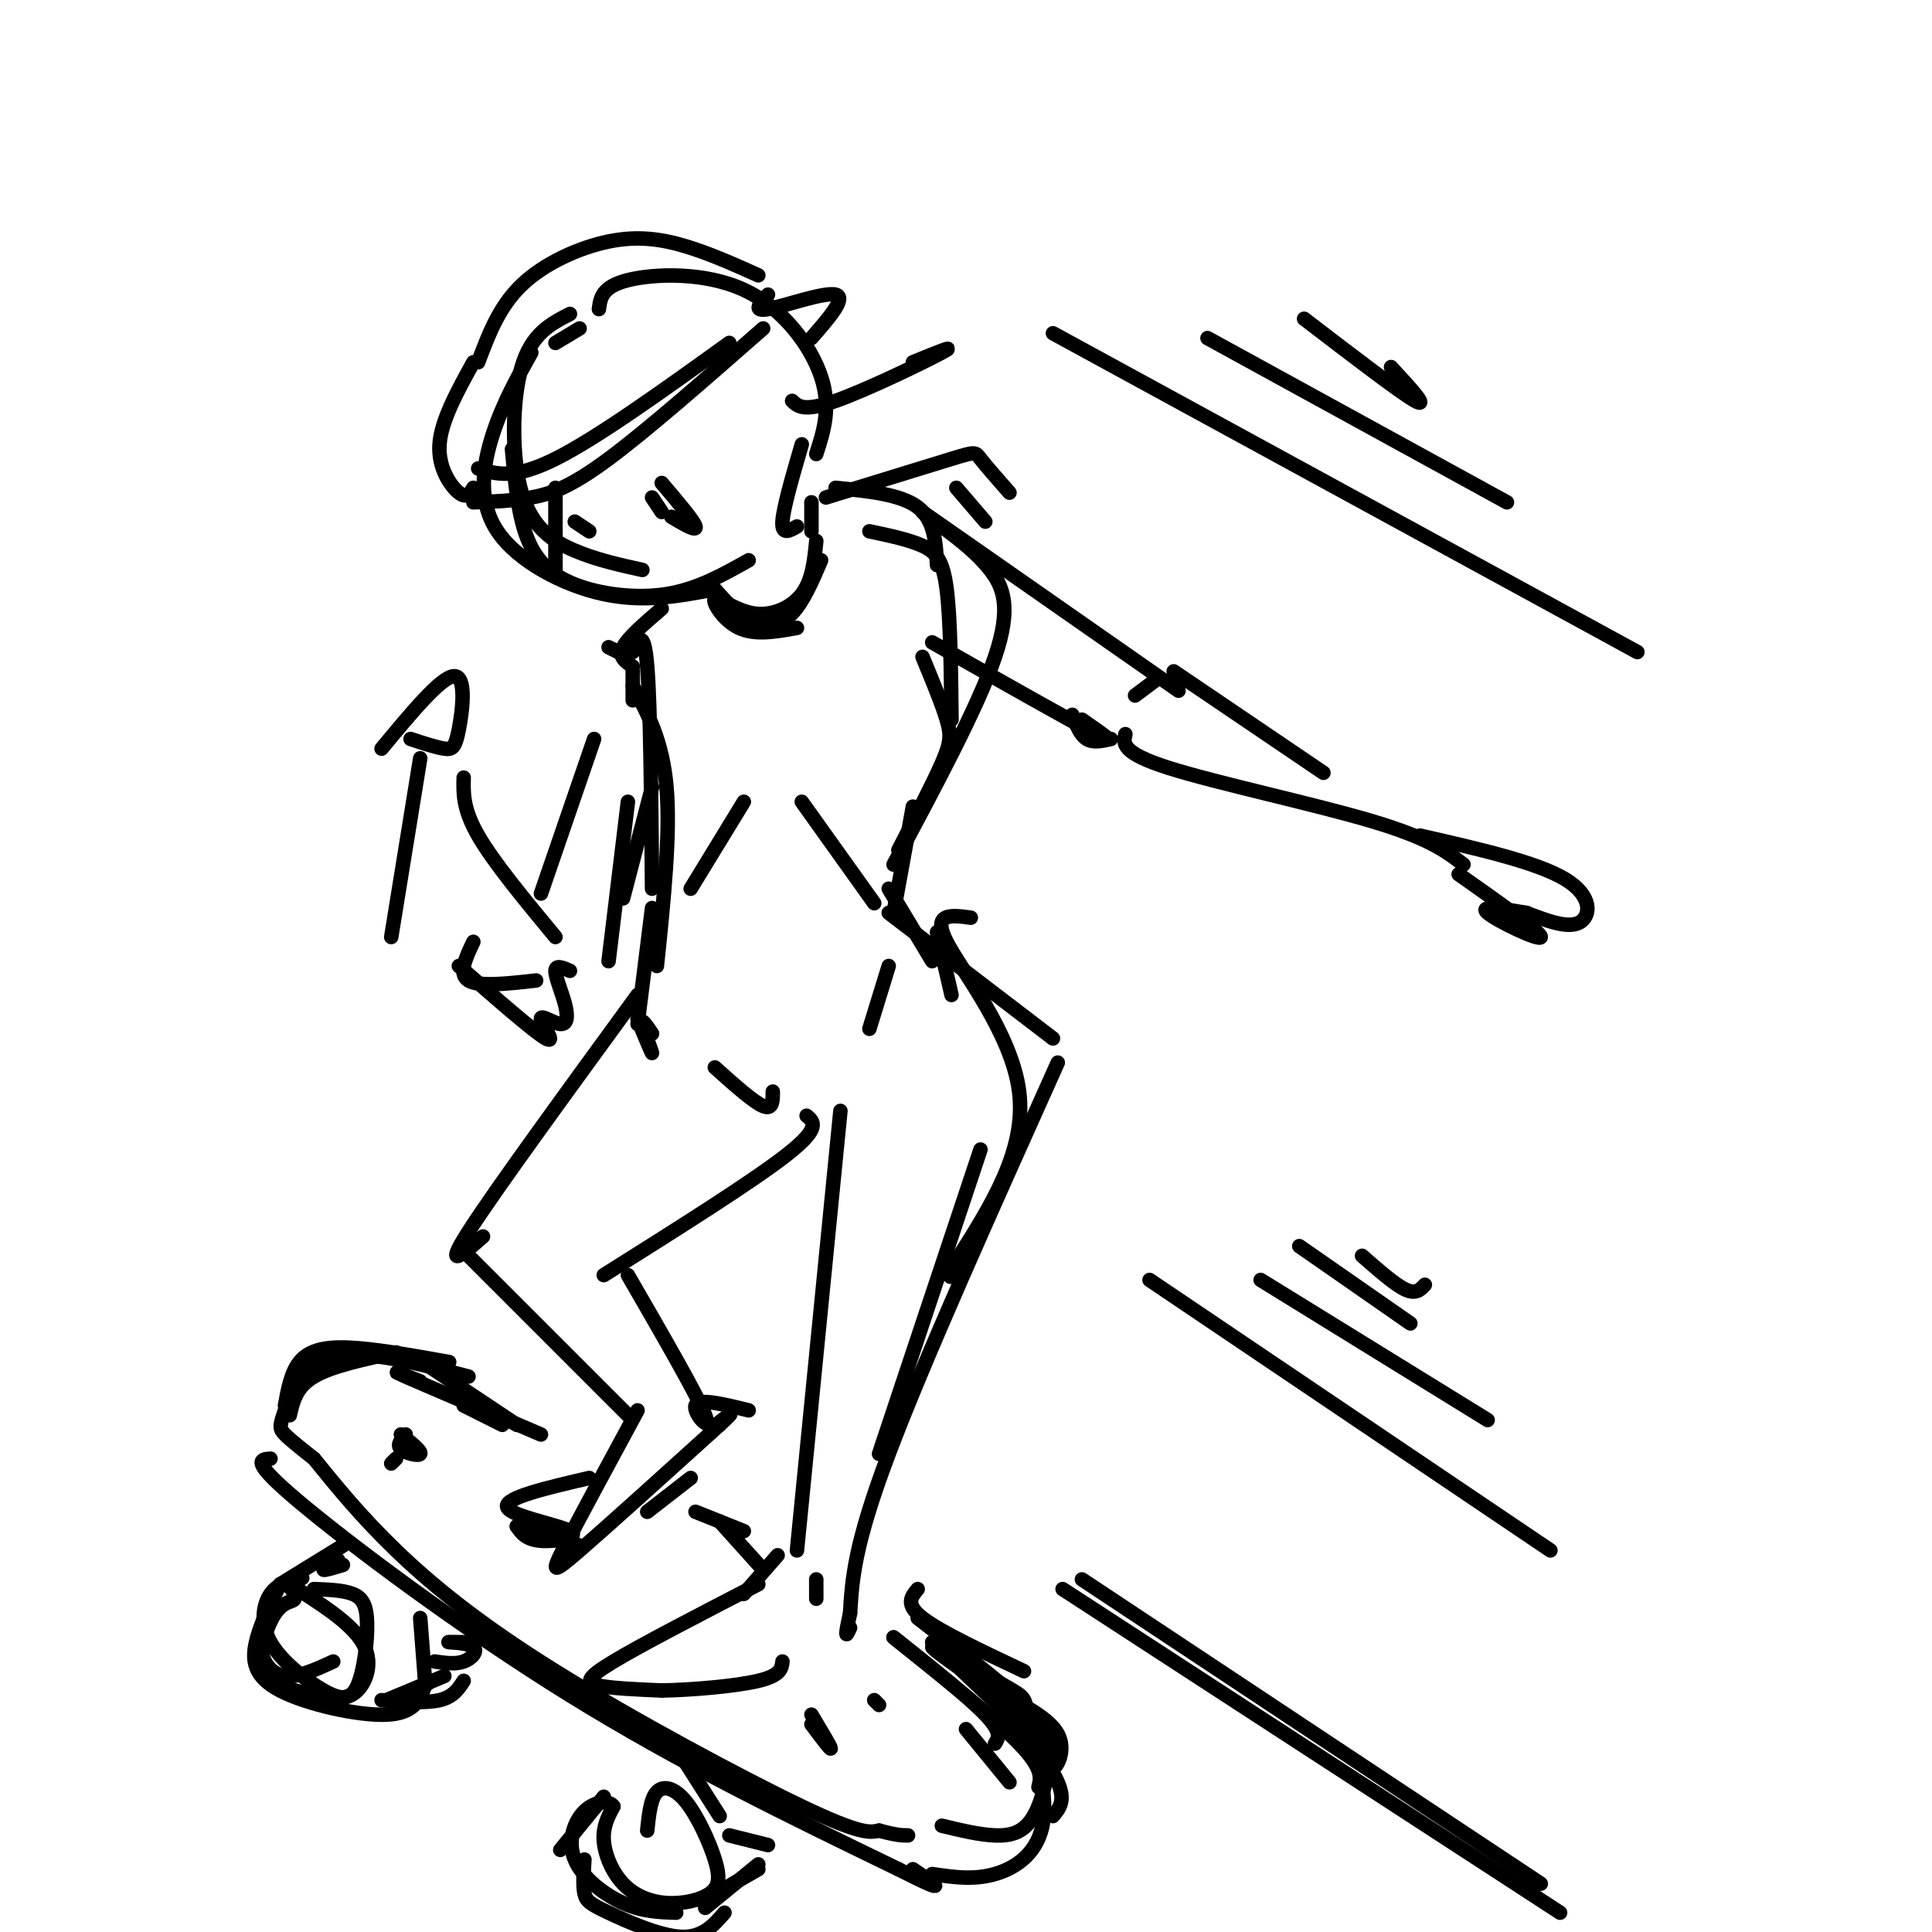 <svg viewBox='0 0 400 400' version='1.1' xmlns='http://www.w3.org/2000/svg' xmlns:xlink='http://www.w3.org/1999/xlink'><g fill='none' stroke='rgb(0,0,0)' stroke-width='3' stroke-linecap='round' stroke-linejoin='round'><path d='M115,71c0.000,0.000 5.000,-3.000 5,-3'/><path d='M124,64c0.304,-2.321 0.607,-4.643 6,-6c5.393,-1.357 15.875,-1.750 24,2c8.125,3.750 13.893,11.643 16,18c2.107,6.357 0.554,11.179 -1,16'/><path d='M118,65c-3.982,2.042 -7.964,4.083 -10,11c-2.036,6.917 -2.125,18.708 0,26c2.125,7.292 6.464,10.083 11,12c4.536,1.917 9.268,2.958 14,4'/><path d='M155,116c-5.315,2.994 -10.631,5.988 -17,7c-6.369,1.012 -13.792,0.042 -19,-2c-5.208,-2.042 -8.202,-5.155 -10,-10c-1.798,-4.845 -2.399,-11.423 -3,-18'/><path d='M110,73c-2.976,5.315 -5.952,10.631 -8,17c-2.048,6.369 -3.167,13.792 1,20c4.167,6.208 13.619,11.202 22,13c8.381,1.798 15.690,0.399 23,-1'/><path d='M166,92c-1.917,6.583 -3.833,13.167 -4,16c-0.167,2.833 1.417,1.917 3,1'/><path d='M168,104c0.000,0.000 0.000,6.000 0,6'/><path d='M171,103c10.444,-3.222 20.889,-6.444 26,-8c5.111,-1.556 4.889,-1.444 6,0c1.111,1.444 3.556,4.222 6,7'/><path d='M198,101c0.000,0.000 6.000,7.000 6,7'/><path d='M173,101c6.750,0.667 13.500,1.333 17,4c3.500,2.667 3.750,7.333 4,12'/><path d='M137,126c-3.500,3.000 -7.000,6.000 -8,8c-1.000,2.000 0.500,3.000 2,4'/><path d='M131,135c1.167,-2.583 2.333,-5.167 3,3c0.667,8.167 0.833,27.083 1,46'/><path d='M195,109c3.644,2.756 7.289,5.511 10,9c2.711,3.489 4.489,7.711 1,18c-3.489,10.289 -12.244,26.644 -21,43'/><path d='M189,167c0.000,0.000 -4.000,22.000 -4,22'/><path d='M131,142c3.083,5.667 6.167,11.333 7,21c0.833,9.667 -0.583,23.333 -2,37'/><path d='M180,110c4.111,0.867 8.222,1.733 11,3c2.778,1.267 4.222,2.933 5,9c0.778,6.067 0.889,16.533 1,27'/><path d='M191,106c0.000,0.000 53.000,37.000 53,37'/><path d='M193,133c14.417,8.167 28.833,16.333 34,19c5.167,2.667 1.083,-0.167 -3,-3'/><path d='M222,148c0.833,2.083 1.667,4.167 3,5c1.333,0.833 3.167,0.417 5,0'/><path d='M235,144c0.000,0.000 4.000,-3.000 4,-3'/><path d='M243,139c0.000,0.000 31.000,21.000 31,21'/><path d='M233,152c-0.444,1.933 -0.889,3.867 9,7c9.889,3.133 30.111,7.467 42,11c11.889,3.533 15.444,6.267 19,9'/><path d='M294,173c12.089,2.756 24.178,5.511 30,9c5.822,3.489 5.378,7.711 3,9c-2.378,1.289 -6.689,-0.356 -11,-2'/><path d='M316,189c-1.667,-0.167 -0.333,0.417 1,1'/><path d='M79,155c6.179,-7.452 12.357,-14.905 15,-15c2.643,-0.095 1.750,7.167 1,11c-0.750,3.833 -1.357,4.238 -3,4c-1.643,-0.238 -4.321,-1.119 -7,-2'/><path d='M87,157c0.000,0.000 -6.000,37.000 -6,37'/><path d='M96,161c-0.083,3.250 -0.167,6.500 3,12c3.167,5.500 9.583,13.250 16,21'/><path d='M98,195c-1.583,3.333 -3.167,6.667 -1,8c2.167,1.333 8.083,0.667 14,0'/><path d='M112,185c0.000,0.000 11.000,-32.000 11,-32'/><path d='M126,199c0.000,0.000 4.000,-33.000 4,-33'/><path d='M129,186c0.000,0.000 6.000,-23.000 6,-23'/><path d='M131,145c0.000,-2.750 0.000,-5.500 0,-6c0.000,-0.500 0.000,1.250 0,3'/><path d='M130,136c0.000,0.000 -4.000,-2.000 -4,-2'/><path d='M143,184c0.000,0.000 11.000,-18.000 11,-18'/><path d='M166,166c0.000,0.000 15.000,21.000 15,21'/><path d='M184,184c0.000,0.000 9.000,15.000 9,15'/><path d='M194,193c0.000,0.000 3.000,13.000 3,13'/><path d='M135,188c0.000,0.000 -3.000,24.000 -3,24'/><path d='M184,189c0.000,0.000 34.000,26.000 34,26'/><path d='M184,200c0.000,0.000 -4.000,13.000 -4,13'/><path d='M174,230c0.000,0.000 -9.000,91.000 -9,91'/><path d='M219,220c-13.917,31.000 -27.833,62.000 -35,81c-7.167,19.000 -7.583,26.000 -8,33'/><path d='M176,334c-1.333,6.000 -0.667,4.500 0,3'/><path d='M169,327c0.000,0.000 0.000,4.000 0,4'/><path d='M161,322c0.000,0.000 -7.000,8.000 -7,8'/><path d='M157,328c-12.044,6.222 -24.089,12.444 -30,16c-5.911,3.556 -5.689,4.444 -3,5c2.689,0.556 7.844,0.778 13,1'/><path d='M137,350c6.244,-0.111 15.356,-0.889 20,-2c4.644,-1.111 4.822,-2.556 5,-4'/><path d='M201,190c-4.067,-0.556 -8.133,-1.111 -5,5c3.133,6.111 13.467,18.889 15,31c1.533,12.111 -5.733,23.556 -13,35'/><path d='M198,261c-2.167,5.833 -1.083,2.917 0,0'/><path d='M203,238c0.000,0.000 -21.000,63.000 -21,63'/><path d='M132,206c-14.833,20.333 -29.667,40.667 -35,49c-5.333,8.333 -1.167,4.667 3,1'/><path d='M97,260c0.000,0.000 33.000,33.000 33,33'/><path d='M167,231c1.500,1.250 3.000,2.500 -4,8c-7.000,5.500 -22.500,15.250 -38,25'/><path d='M130,264c7.222,12.489 14.444,24.978 16,29c1.556,4.022 -2.556,-0.422 -2,-2c0.556,-1.578 5.778,-0.289 11,1'/><path d='M132,292c-6.022,11.133 -12.044,22.267 -15,28c-2.956,5.733 -2.844,6.067 3,1c5.844,-5.067 17.422,-15.533 29,-26'/><path d='M149,295c4.500,-4.167 1.250,-1.583 -2,1'/><path d='M134,313c0.000,0.000 9.000,-7.000 9,-7'/><path d='M132,211c1.533,3.667 3.067,7.333 3,7c-0.067,-0.333 -1.733,-4.667 -2,-6c-0.267,-1.333 0.867,0.333 2,2'/><path d='M98,104c4.000,-0.133 8.000,-0.267 12,-1c4.000,-0.733 8.000,-2.067 16,-8c8.000,-5.933 20.000,-16.467 32,-27'/><path d='M99,97c3.667,1.167 7.333,2.333 16,-2c8.667,-4.333 22.333,-14.167 36,-24'/><path d='M98,101c-0.667,1.156 -1.333,2.311 -3,1c-1.667,-1.311 -4.333,-5.089 -4,-10c0.333,-4.911 3.667,-10.956 7,-17'/><path d='M99,75c2.155,-5.750 4.310,-11.500 9,-16c4.690,-4.500 11.917,-7.750 18,-9c6.083,-1.250 11.024,-0.500 16,1c4.976,1.500 9.988,3.750 15,6'/><path d='M159,61c-1.667,1.800 -3.333,3.600 0,3c3.333,-0.600 11.667,-3.600 14,-3c2.333,0.600 -1.333,4.800 -5,9'/><path d='M137,100c3.333,3.917 6.667,7.833 7,9c0.333,1.167 -2.333,-0.417 -5,-2'/><path d='M135,103c0.000,0.000 2.000,3.000 2,3'/><path d='M119,108c0.000,0.000 3.000,2.000 3,2'/><path d='M164,83c1.222,1.156 2.444,2.311 9,0c6.556,-2.311 18.444,-8.089 22,-10c3.556,-1.911 -1.222,0.044 -6,2'/><path d='M115,101c0.000,0.000 0.000,17.000 0,17'/><path d='M148,221c4.000,3.583 8.000,7.167 10,8c2.000,0.833 2.000,-1.083 2,-3'/><path d='M65,302c4.875,6.006 9.750,12.012 17,19c7.250,6.988 16.875,14.958 33,25c16.125,10.042 38.750,22.155 51,28c12.250,5.845 14.125,5.423 16,5'/><path d='M182,379c3.667,1.000 4.833,1.000 6,1'/><path d='M195,378c3.858,0.936 7.716,1.872 11,2c3.284,0.128 5.994,-0.553 8,-4c2.006,-3.447 3.309,-9.659 3,-14c-0.309,-4.341 -2.231,-6.812 -7,-11c-4.769,-4.188 -12.384,-10.094 -20,-16'/><path d='M65,302c-2.405,-1.899 -4.810,-3.798 -6,-5c-1.190,-1.202 -1.167,-1.708 0,-5c1.167,-3.292 3.476,-9.369 10,-11c6.524,-1.631 17.262,1.185 28,4'/><path d='M93,282c-7.822,-1.400 -15.644,-2.800 -21,-3c-5.356,-0.200 -8.244,0.800 -10,3c-1.756,2.200 -2.378,5.600 -3,9'/><path d='M56,302c-2.178,0.156 -4.356,0.311 6,9c10.356,8.689 33.244,25.911 56,40c22.756,14.089 45.378,25.044 68,36'/><path d='M186,387c11.833,6.000 7.417,3.000 3,0'/><path d='M193,388c4.271,0.642 8.541,1.284 13,0c4.459,-1.284 9.106,-4.493 10,-11c0.894,-6.507 -1.967,-16.311 -3,-21c-1.033,-4.689 -0.240,-4.262 -5,-7c-4.760,-2.738 -15.074,-8.639 -15,-8c0.074,0.639 10.537,7.820 21,15'/><path d='M214,356c4.000,3.167 3.500,3.583 3,4'/><path d='M142,365c0.000,0.000 7.000,11.000 7,11'/><path d='M134,379c0.341,-3.295 0.682,-6.590 2,-8c1.318,-1.410 3.613,-0.935 6,2c2.387,2.935 4.865,8.331 6,12c1.135,3.669 0.926,5.610 -1,7c-1.926,1.390 -5.568,2.228 -9,2c-3.432,-0.228 -6.655,-1.523 -9,-4c-2.345,-2.477 -3.813,-6.136 -4,-9c-0.187,-2.864 0.906,-4.932 2,-7'/><path d='M127,374c-0.804,-1.325 -3.813,-1.139 -6,1c-2.187,2.139 -3.550,6.230 -2,10c1.550,3.770 6.014,7.220 10,9c3.986,1.780 7.493,1.890 11,2'/><path d='M146,395c0.000,0.000 11.000,-9.000 11,-9'/><path d='M151,380c0.000,0.000 8.000,2.000 8,2'/><path d='M65,329c3.014,0.113 6.029,0.226 8,1c1.971,0.774 2.899,2.208 3,6c0.101,3.792 -0.625,9.941 -2,13c-1.375,3.059 -3.400,3.026 -7,1c-3.600,-2.026 -8.777,-6.045 -11,-10c-2.223,-3.955 -1.492,-7.844 0,-10c1.492,-2.156 3.746,-2.578 6,-3'/><path d='M62,327c1.000,-0.500 0.500,-0.250 0,0'/><path d='M58,328c-2.071,4.125 -4.143,8.250 -5,12c-0.857,3.750 -0.500,7.125 5,10c5.500,2.875 16.143,5.250 22,5c5.857,-0.250 6.929,-3.125 8,-6'/><path d='M88,349c1.500,-1.167 1.250,-1.083 1,-1'/><path d='M87,335c0.000,0.000 1.000,13.000 1,13'/><path d='M90,344c2.143,0.310 4.286,0.619 6,0c1.714,-0.619 3.000,-2.167 2,-3c-1.000,-0.833 -4.286,-0.952 -5,-1c-0.714,-0.048 1.143,-0.024 3,0'/><path d='M193,340c0.000,0.000 22.000,21.000 22,21'/><path d='M89,283c0.000,0.000 18.000,12.000 18,12'/><path d='M302,181c8.578,6.044 17.156,12.089 17,13c-0.156,0.911 -9.044,-3.311 -11,-5c-1.956,-1.689 3.022,-0.844 8,0'/><path d='M148,122c2.622,2.933 5.244,5.867 8,7c2.756,1.133 5.644,0.467 8,-2c2.356,-2.467 4.178,-6.733 6,-11'/><path d='M169,112c-0.399,4.057 -0.797,8.115 -3,11c-2.203,2.885 -6.209,4.598 -10,4c-3.791,-0.598 -7.367,-3.507 -8,-3c-0.633,0.507 1.676,4.431 5,6c3.324,1.569 7.662,0.785 12,0'/><path d='M190,329c-1.333,1.583 -2.667,3.167 1,6c3.667,2.833 12.333,6.917 21,11'/><path d='M197,342c0.000,0.000 17.000,13.000 17,13'/><path d='M208,353c4.667,6.083 9.333,12.167 11,16c1.667,3.833 0.333,5.417 -1,7'/><path d='M206,350c5.600,2.844 11.200,5.689 13,9c1.800,3.311 -0.200,7.089 -1,7c-0.800,-0.089 -0.400,-4.044 0,-8'/><path d='M224,327c0.000,0.000 95.000,63.000 95,63'/><path d='M220,329c0.000,0.000 103.000,67.000 103,67'/><path d='M238,265c0.000,0.000 83.000,56.000 83,56'/><path d='M261,265c0.000,0.000 47.000,29.000 47,29'/><path d='M269,258c0.000,0.000 23.000,16.000 23,16'/><path d='M282,260c3.417,3.000 6.833,6.000 9,7c2.167,1.000 3.083,0.000 4,-1'/><path d='M218,69c0.000,0.000 121.000,66.000 121,66'/><path d='M250,70c0.000,0.000 62.000,34.000 62,34'/><path d='M270,66c10.000,7.667 20.000,15.333 23,17c3.000,1.667 -1.000,-2.667 -5,-7'/><path d='M191,136c2.022,4.889 4.044,9.778 5,13c0.956,3.222 0.844,4.778 -1,9c-1.844,4.222 -5.422,11.111 -9,18'/><path d='M95,200c7.829,6.841 15.657,13.681 18,15c2.343,1.319 -0.800,-2.884 -1,-4c-0.200,-1.116 2.544,0.856 4,1c1.456,0.144 1.623,-1.538 1,-4c-0.623,-2.462 -2.035,-5.703 -2,-7c0.035,-1.297 1.518,-0.648 3,0'/><path d='M87,286c-3.583,-1.417 -7.167,-2.833 -3,-1c4.167,1.833 16.083,6.917 28,12'/><path d='M96,291c0.000,0.000 8.000,4.000 8,4'/><path d='M185,339c7.750,6.167 15.500,12.333 19,16c3.500,3.667 2.750,4.833 2,6'/><path d='M122,306c-8.804,2.048 -17.607,4.095 -17,6c0.607,1.905 10.625,3.667 13,5c2.375,1.333 -2.893,2.238 -6,2c-3.107,-0.238 -4.054,-1.619 -5,-3'/><path d='M107,316c1.333,0.167 7.167,2.083 13,4'/><path d='M149,315c0.000,0.000 9.000,10.000 9,10'/><path d='M144,313c0.000,0.000 10.000,4.000 10,4'/><path d='M185,339c10.500,8.417 21.000,16.833 26,22c5.000,5.167 4.500,7.083 4,9'/><path d='M150,391c0.000,0.000 7.000,-4.000 7,-4'/><path d='M82,280c-6.667,1.417 -13.333,2.833 -17,5c-3.667,2.167 -4.333,5.083 -5,8'/><path d='M60,328c6.301,3.985 12.603,7.971 15,12c2.397,4.029 0.890,8.102 -1,10c-1.890,1.898 -4.161,1.619 -8,1c-3.839,-0.619 -9.244,-1.580 -11,-5c-1.756,-3.420 0.138,-9.298 2,-12c1.862,-2.702 3.694,-2.227 4,-3c0.306,-0.773 -0.912,-2.792 -2,-3c-1.088,-0.208 -2.044,1.396 -3,3'/><path d='M56,331c-1.095,2.333 -2.333,6.667 -2,10c0.333,3.333 2.238,5.667 5,6c2.762,0.333 6.381,-1.333 10,-3'/><path d='M58,328c0.000,0.000 13.000,-8.000 13,-8'/><path d='M70,323c-1.583,0.917 -3.167,1.833 -3,2c0.167,0.167 2.083,-0.417 4,-1'/><path d='M79,352c4.583,0.333 9.167,0.667 12,0c2.833,-0.667 3.917,-2.333 5,-4'/><path d='M80,352c0.000,0.000 12.000,-5.000 12,-5'/><path d='M125,372c0.000,0.000 -9.000,11.000 -9,11'/><path d='M121,385c-0.173,2.685 -0.345,5.369 0,7c0.345,1.631 1.208,2.208 5,4c3.792,1.792 10.512,4.798 15,5c4.488,0.202 6.744,-2.399 9,-5'/><path d='M83,297c2.156,1.733 4.311,3.467 4,4c-0.311,0.533 -3.089,-0.133 -4,-1c-0.911,-0.867 0.044,-1.933 1,-3'/><path d='M81,303c0.000,0.000 1.000,-1.000 1,-1'/><path d='M168,355c2.000,3.333 4.000,6.667 4,7c0.000,0.333 -2.000,-2.333 -4,-5'/><path d='M182,353c0.000,0.000 -1.000,-1.000 -1,-1'/><path d='M200,358c0.000,0.000 9.000,11.000 9,11'/></g>
</svg>